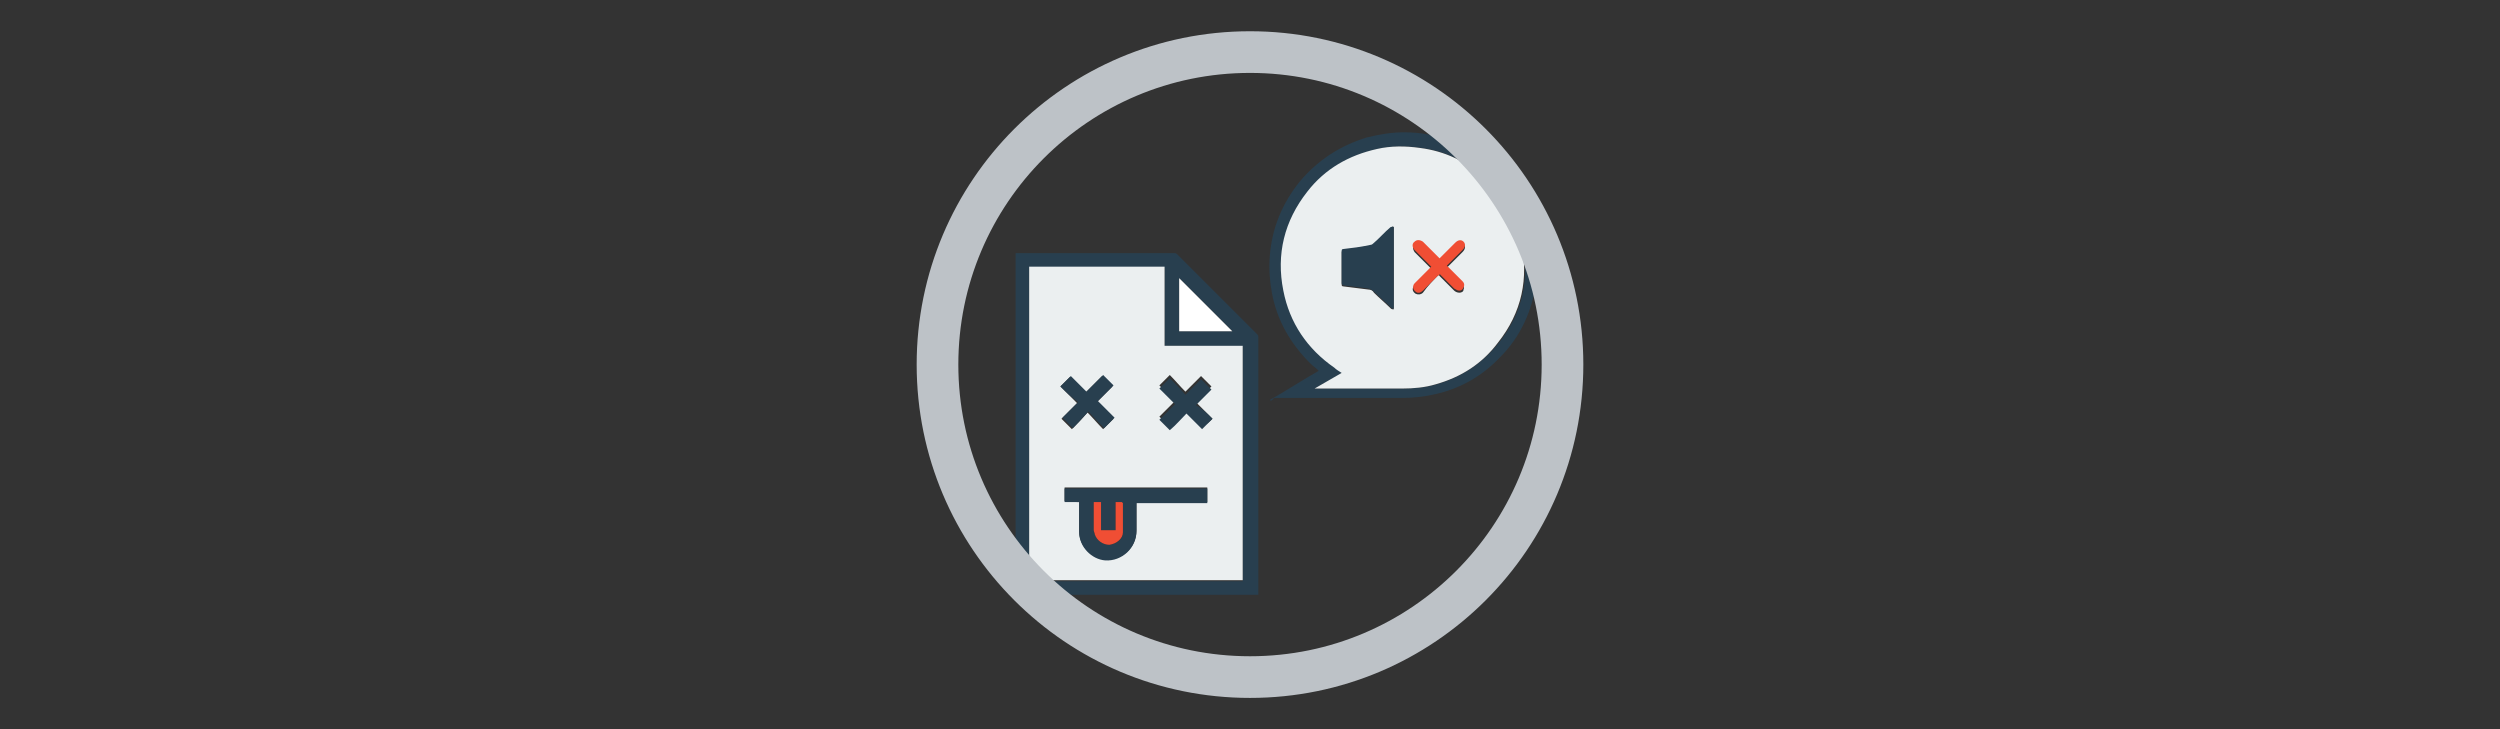 <?xml version="1.0" encoding="utf-8"?>
<!-- Generator: Adobe Illustrator 18.0.0, SVG Export Plug-In . SVG Version: 6.00 Build 0)  -->
<!DOCTYPE svg PUBLIC "-//W3C//DTD SVG 1.1//EN" "http://www.w3.org/Graphics/SVG/1.1/DTD/svg11.dtd">
<svg version="1.1" id="Layer_1" xmlns="http://www.w3.org/2000/svg" xmlns:xlink="http://www.w3.org/1999/xlink" x="0px" y="0px"
	 viewBox="0 0 240 70" enable-background="new 0 0 240 70" xml:space="preserve">
<rect x="0" y="0" width="240" height="70" fill="#333333" stroke="none"/>
<g>
	<g>
		<path fill="#283F4F" d="M121.9,38.4c1.6-0.9,3.1-1.9,4.7-2.8c-0.3-0.3-0.6-0.5-0.8-0.7c-1.9-1.9-3.2-4.1-3.7-6.8
			c-0.2-1.1-0.3-2.3-0.2-3.5c0.2-2.7,1.2-5.1,2.9-7.2c1.7-2,3.8-3.4,6.4-4.2c1.2-0.3,2.4-0.5,3.6-0.5c3.1,0,5.9,1.1,8.3,3.1
			c2.2,1.9,3.6,4.3,4.2,7.1c0.3,1.4,0.3,2.7,0.2,4.1c-0.4,2.8-1.5,5.3-3.5,7.3c-1.8,1.9-4,3.1-6.5,3.6c-0.9,0.2-1.9,0.3-2.8,0.3
			c-4.1,0-8.2,0-12.4,0C122.1,38.5,122,38.5,121.9,38.4C122,38.5,122,38.5,121.9,38.4z M126.2,37.3
			C126.2,37.3,126.2,37.3,126.2,37.3c0.1,0,0.2,0,0.2,0c2.8,0,5.5,0,8.3,0c1.1,0,2.1-0.1,3.2-0.4c2.4-0.7,4.4-2,6-4
			c2.3-2.9,3-6.2,2.2-9.8c-0.5-2.4-1.7-4.3-3.5-6c-1.8-1.6-3.8-2.6-6.2-2.9c-1.4-0.2-2.7-0.2-4.1,0.1c-2.7,0.6-5,1.9-6.7,4.1
			c-2.2,2.8-3,6-2.3,9.5c0.6,3.1,2.3,5.6,4.9,7.4c0.2,0.2,0.5,0.3,0.7,0.5C128,36.3,127.1,36.8,126.2,37.3z"/>
		<path fill="#EBEFF0" d="M126.2,37.3c0.9-0.5,1.7-1,2.6-1.5c-0.3-0.2-0.5-0.3-0.7-0.5c-2.6-1.8-4.3-4.3-4.9-7.4
			c-0.7-3.5,0.1-6.7,2.3-9.5c1.7-2.2,4-3.5,6.7-4.1c1.3-0.3,2.7-0.3,4.1-0.1c2.4,0.3,4.5,1.3,6.2,2.9c1.8,1.6,3,3.6,3.5,6
			c0.8,3.6,0.1,6.9-2.2,9.8c-1.5,2-3.5,3.3-6,4c-1,0.3-2.1,0.4-3.2,0.4c-2.8,0-5.5,0-8.3,0C126.4,37.3,126.3,37.3,126.2,37.3
			C126.2,37.3,126.2,37.3,126.2,37.3z M133.8,21.8c-0.1-0.1-0.2,0-0.3,0.1c-0.6,0.5-1.1,1.1-1.7,1.6c-0.1,0.1-0.1,0.1-0.2,0.1
			c-0.9,0.1-1.7,0.3-2.6,0.4c-0.1,0-0.2,0.1-0.2,0.2c0,1,0,2.1,0,3.1c0,0.1,0,0.2,0.2,0.2c0.8,0.1,1.6,0.2,2.4,0.3
			c0.2,0,0.4,0.1,0.5,0.3c0.5,0.5,1.1,1,1.6,1.5c0.1,0.1,0.2,0.1,0.3,0.1C133.8,27,133.8,24.4,133.8,21.8z M138.1,26.4
			c0.1,0.1,0.1,0.1,0.1,0.1c0.5,0.5,0.9,0.9,1.4,1.4c0.1,0.1,0.3,0.2,0.5,0.2c0.2,0,0.4-0.1,0.4-0.3c0.1-0.2,0-0.4-0.1-0.6
			c-0.5-0.5-0.9-0.9-1.4-1.4c0,0-0.1-0.1-0.1-0.1c0.5-0.5,1-1,1.5-1.5c0.3-0.3,0.3-0.6,0.1-0.8c-0.2-0.2-0.5-0.2-0.8,0.1
			c-0.4,0.4-0.7,0.7-1.1,1.1c-0.1,0.1-0.3,0.3-0.4,0.4c-0.1-0.1-0.1-0.1-0.2-0.2c-0.5-0.5-0.9-0.9-1.4-1.4c-0.3-0.3-0.6-0.3-0.8,0
			c-0.2,0.2-0.2,0.5,0,0.8c0.4,0.4,0.8,0.8,1.3,1.3c0.1,0.1,0.2,0.2,0.3,0.3c-0.1,0.1-0.1,0.1-0.2,0.2c-0.5,0.5-0.9,0.9-1.4,1.4
			c-0.3,0.3-0.2,0.6,0.1,0.8c0.2,0.1,0.5,0.1,0.7-0.1C137.1,27.4,137.6,26.9,138.1,26.4z"/>
		<path fill="#283F4F" d="M133.8,21.8c0,2.6,0,5.2,0,7.8c-0.1,0.1-0.2,0-0.3-0.1c-0.5-0.5-1.1-1-1.6-1.5c-0.2-0.2-0.3-0.2-0.5-0.3
			c-0.8-0.1-1.6-0.2-2.4-0.3c-0.1,0-0.2-0.1-0.2-0.2c0-1,0-2.1,0-3.1c0-0.1,0-0.2,0.2-0.2c0.9-0.1,1.7-0.2,2.6-0.4
			c0.1,0,0.2-0.1,0.2-0.1c0.6-0.5,1.1-1.1,1.7-1.6C133.6,21.8,133.7,21.7,133.8,21.8z"/>
		<path fill="#F04E34" d="M138.1,26.4c-0.5,0.5-1,1-1.5,1.5c-0.2,0.2-0.5,0.3-0.7,0.1c-0.3-0.2-0.3-0.6-0.1-0.8
			c0.5-0.5,0.9-0.9,1.4-1.4c0,0,0.1-0.1,0.2-0.2c-0.1-0.1-0.2-0.2-0.3-0.3c-0.4-0.4-0.8-0.8-1.3-1.3c-0.2-0.2-0.3-0.6,0-0.8
			c0.2-0.2,0.5-0.2,0.8,0c0.5,0.5,0.9,0.9,1.4,1.4c0,0,0.1,0.1,0.2,0.2c0.1-0.1,0.3-0.3,0.4-0.4c0.4-0.4,0.7-0.7,1.1-1.1
			c0.3-0.3,0.6-0.3,0.8-0.1c0.2,0.2,0.2,0.5-0.1,0.8c-0.5,0.5-1,1-1.5,1.5c0.1,0.1,0.1,0.1,0.1,0.1c0.5,0.5,0.9,0.9,1.4,1.4
			c0.2,0.2,0.2,0.4,0.1,0.6c-0.1,0.2-0.2,0.3-0.4,0.3c-0.2,0-0.3-0.1-0.5-0.2c-0.5-0.5-0.9-0.9-1.4-1.4
			C138.2,26.5,138.1,26.5,138.1,26.4z"/>
		<path fill="#283F4F" d="M97.5,57.1c0-10.9,0-21.9,0-32.8c0.1,0,0.1,0,0.2,0c5,0,10,0,15,0c0.1,0,0.2,0,0.3,0.1
			c2.6,2.6,5.1,5.1,7.7,7.7c0.1,0.1,0.1,0.2,0.1,0.3c0,8.2,0,16.3,0,24.5c0,0.1,0,0.1,0,0.2C113,57.1,105.2,57.1,97.5,57.1z
			 M111.8,33.2c0-2.5,0-5,0-7.5c-4.3,0-8.7,0-13,0c0,10,0,20,0,30.1c6.8,0,13.7,0,20.5,0c0-7.5,0-15,0-22.5
			C116.9,33.2,114.4,33.2,111.8,33.2z M118.3,31.8c-1.7-1.7-3.4-3.4-5.1-5.1c0,1.7,0,3.4,0,5.1C114.9,31.8,116.6,31.8,118.3,31.8z"
			/>
		<path fill="#EBEFF0" d="M111.8,33.2c2.5,0,5,0,7.5,0c0,7.5,0,15,0,22.5c-6.8,0-13.6,0-20.5,0c0-10,0-20,0-30.1c4.3,0,8.6,0,13,0
			C111.8,28.2,111.8,30.7,111.8,33.2z M103.6,48.2c0,0.1,0,0.2,0,0.2c0,0.9,0,1.7,0,2.6c0,1.4,1.1,2.5,2.5,2.7c1.6,0.1,3-1.1,3-2.8
			c0-0.8,0-1.7,0-2.5c0-0.1,0-0.1,0-0.2c2.3,0,4.6,0,6.8,0c0-0.5,0-0.9,0-1.4c-4.6,0-9.1,0-13.7,0c0,0.5,0,0.9,0,1.3
			C102.7,48.2,103.2,48.2,103.6,48.2z M116.4,40.2c-0.5-0.5-1-1-1.6-1.6c0.5-0.5,1-1,1.5-1.5c-0.3-0.3-0.6-0.6-1-1
			c-0.5,0.5-1,1-1.5,1.5c-0.5-0.5-1-1.1-1.5-1.6c-0.3,0.3-0.7,0.7-1,1c0.5,0.5,1,1,1.5,1.5c-0.5,0.5-1,1-1.5,1.5
			c0.3,0.3,0.6,0.6,1,1c0.5-0.5,1-1,1.6-1.6c0.5,0.5,1,1,1.5,1.5C115.8,40.8,116.1,40.5,116.4,40.2z M101.8,37.1
			c0.5,0.5,1,1,1.6,1.6c-0.5,0.5-1,1-1.5,1.5c0.3,0.3,0.6,0.6,1,1c0.5-0.5,1-1,1.5-1.6c0.5,0.5,1,1.1,1.5,1.6c0.3-0.3,0.7-0.7,1-1
			c-0.5-0.5-1-1-1.6-1.6c0.5-0.5,1-1,1.5-1.5c-0.3-0.3-0.6-0.6-1-1c-0.5,0.5-1,1-1.6,1.6c-0.5-0.5-1-1-1.5-1.5
			C102.4,36.5,102.1,36.8,101.8,37.1z"/>
		<path fill="#FFFFFF" d="M118.3,31.8c-1.7,0-3.4,0-5.1,0c0-1.7,0-3.4,0-5.1C114.9,28.4,116.6,30.1,118.3,31.8z"/>
		<path fill="#283F4F" d="M103.6,48.2c-0.5,0-0.9,0-1.4,0c0-0.5,0-0.9,0-1.3c4.6,0,9.1,0,13.7,0c0,0.4,0,0.9,0,1.4
			c-2.3,0-4.5,0-6.8,0c0,0.1,0,0.1,0,0.2c0,0.8,0,1.7,0,2.5c0,1.6-1.4,2.9-3,2.8c-1.3-0.1-2.5-1.3-2.5-2.7c0-0.9,0-1.7,0-2.6
			C103.6,48.4,103.6,48.3,103.6,48.2z M105,48.2c0,0.1,0,0.1,0,0.1c0,0.9,0,1.7,0,2.6c0,0.1,0,0.3,0.1,0.4c0.2,0.6,0.8,1,1.4,1
			c0.7-0.1,1.3-0.5,1.3-1.2c0-0.9,0-1.9,0-2.8c0,0-0.1-0.1-0.1-0.1c-0.2,0-0.4,0-0.6,0c0,0.9,0,1.8,0,2.7c-0.5,0-0.9,0-1.4,0
			c0-0.9,0-1.8,0-2.7C105.5,48.2,105.2,48.2,105,48.2z"/>
		<path fill="#283F4F" d="M116.4,40.2c-0.3,0.3-0.6,0.6-1,1c-0.5-0.5-1-1-1.5-1.5c-0.5,0.5-1,1.1-1.6,1.6c-0.3-0.3-0.6-0.6-1-1
			c0.5-0.5,1-1,1.5-1.5c-0.5-0.5-1-1-1.5-1.5c0.3-0.3,0.7-0.7,1-1c0.5,0.5,1,1,1.5,1.6c0.5-0.5,1-1,1.5-1.5c0.3,0.3,0.6,0.6,1,1
			c-0.5,0.5-1,1-1.5,1.5C115.4,39.2,115.9,39.7,116.4,40.2z"/>
		<path fill="#283F4F" d="M101.8,37.1c0.3-0.3,0.6-0.6,1-1c0.5,0.5,1,1,1.5,1.5c0.5-0.5,1.1-1.1,1.6-1.6c0.3,0.3,0.7,0.7,1,1
			c-0.5,0.5-1,1-1.5,1.5c0.5,0.5,1.1,1.1,1.6,1.6c-0.3,0.3-0.7,0.7-1,1c-0.5-0.5-1-1-1.5-1.6c-0.5,0.5-1,1.1-1.5,1.6
			c-0.3-0.3-0.6-0.6-1-1c0.5-0.5,1-1,1.5-1.5C102.8,38.1,102.3,37.6,101.8,37.1z"/>
		<path fill="#F04E34" d="M105,48.2c0.2,0,0.4,0,0.7,0c0,0.9,0,1.8,0,2.7c0.5,0,0.9,0,1.4,0c0-0.9,0-1.8,0-2.7c0.2,0,0.4,0,0.6,0
			c0,0,0.1,0.1,0.1,0.1c0,0.9,0,1.9,0,2.8c0,0.6-0.6,1.1-1.3,1.2c-0.6,0-1.2-0.4-1.4-1c0-0.1-0.1-0.3-0.1-0.4c0-0.9,0-1.7,0-2.6
			C105,48.3,105,48.3,105,48.2z"/>
	</g>
	<circle fill="none" stroke="#BDC2C7" stroke-width="4" stroke-miterlimit="10" cx="120" cy="35" r="30"/>
</g>
</svg>
